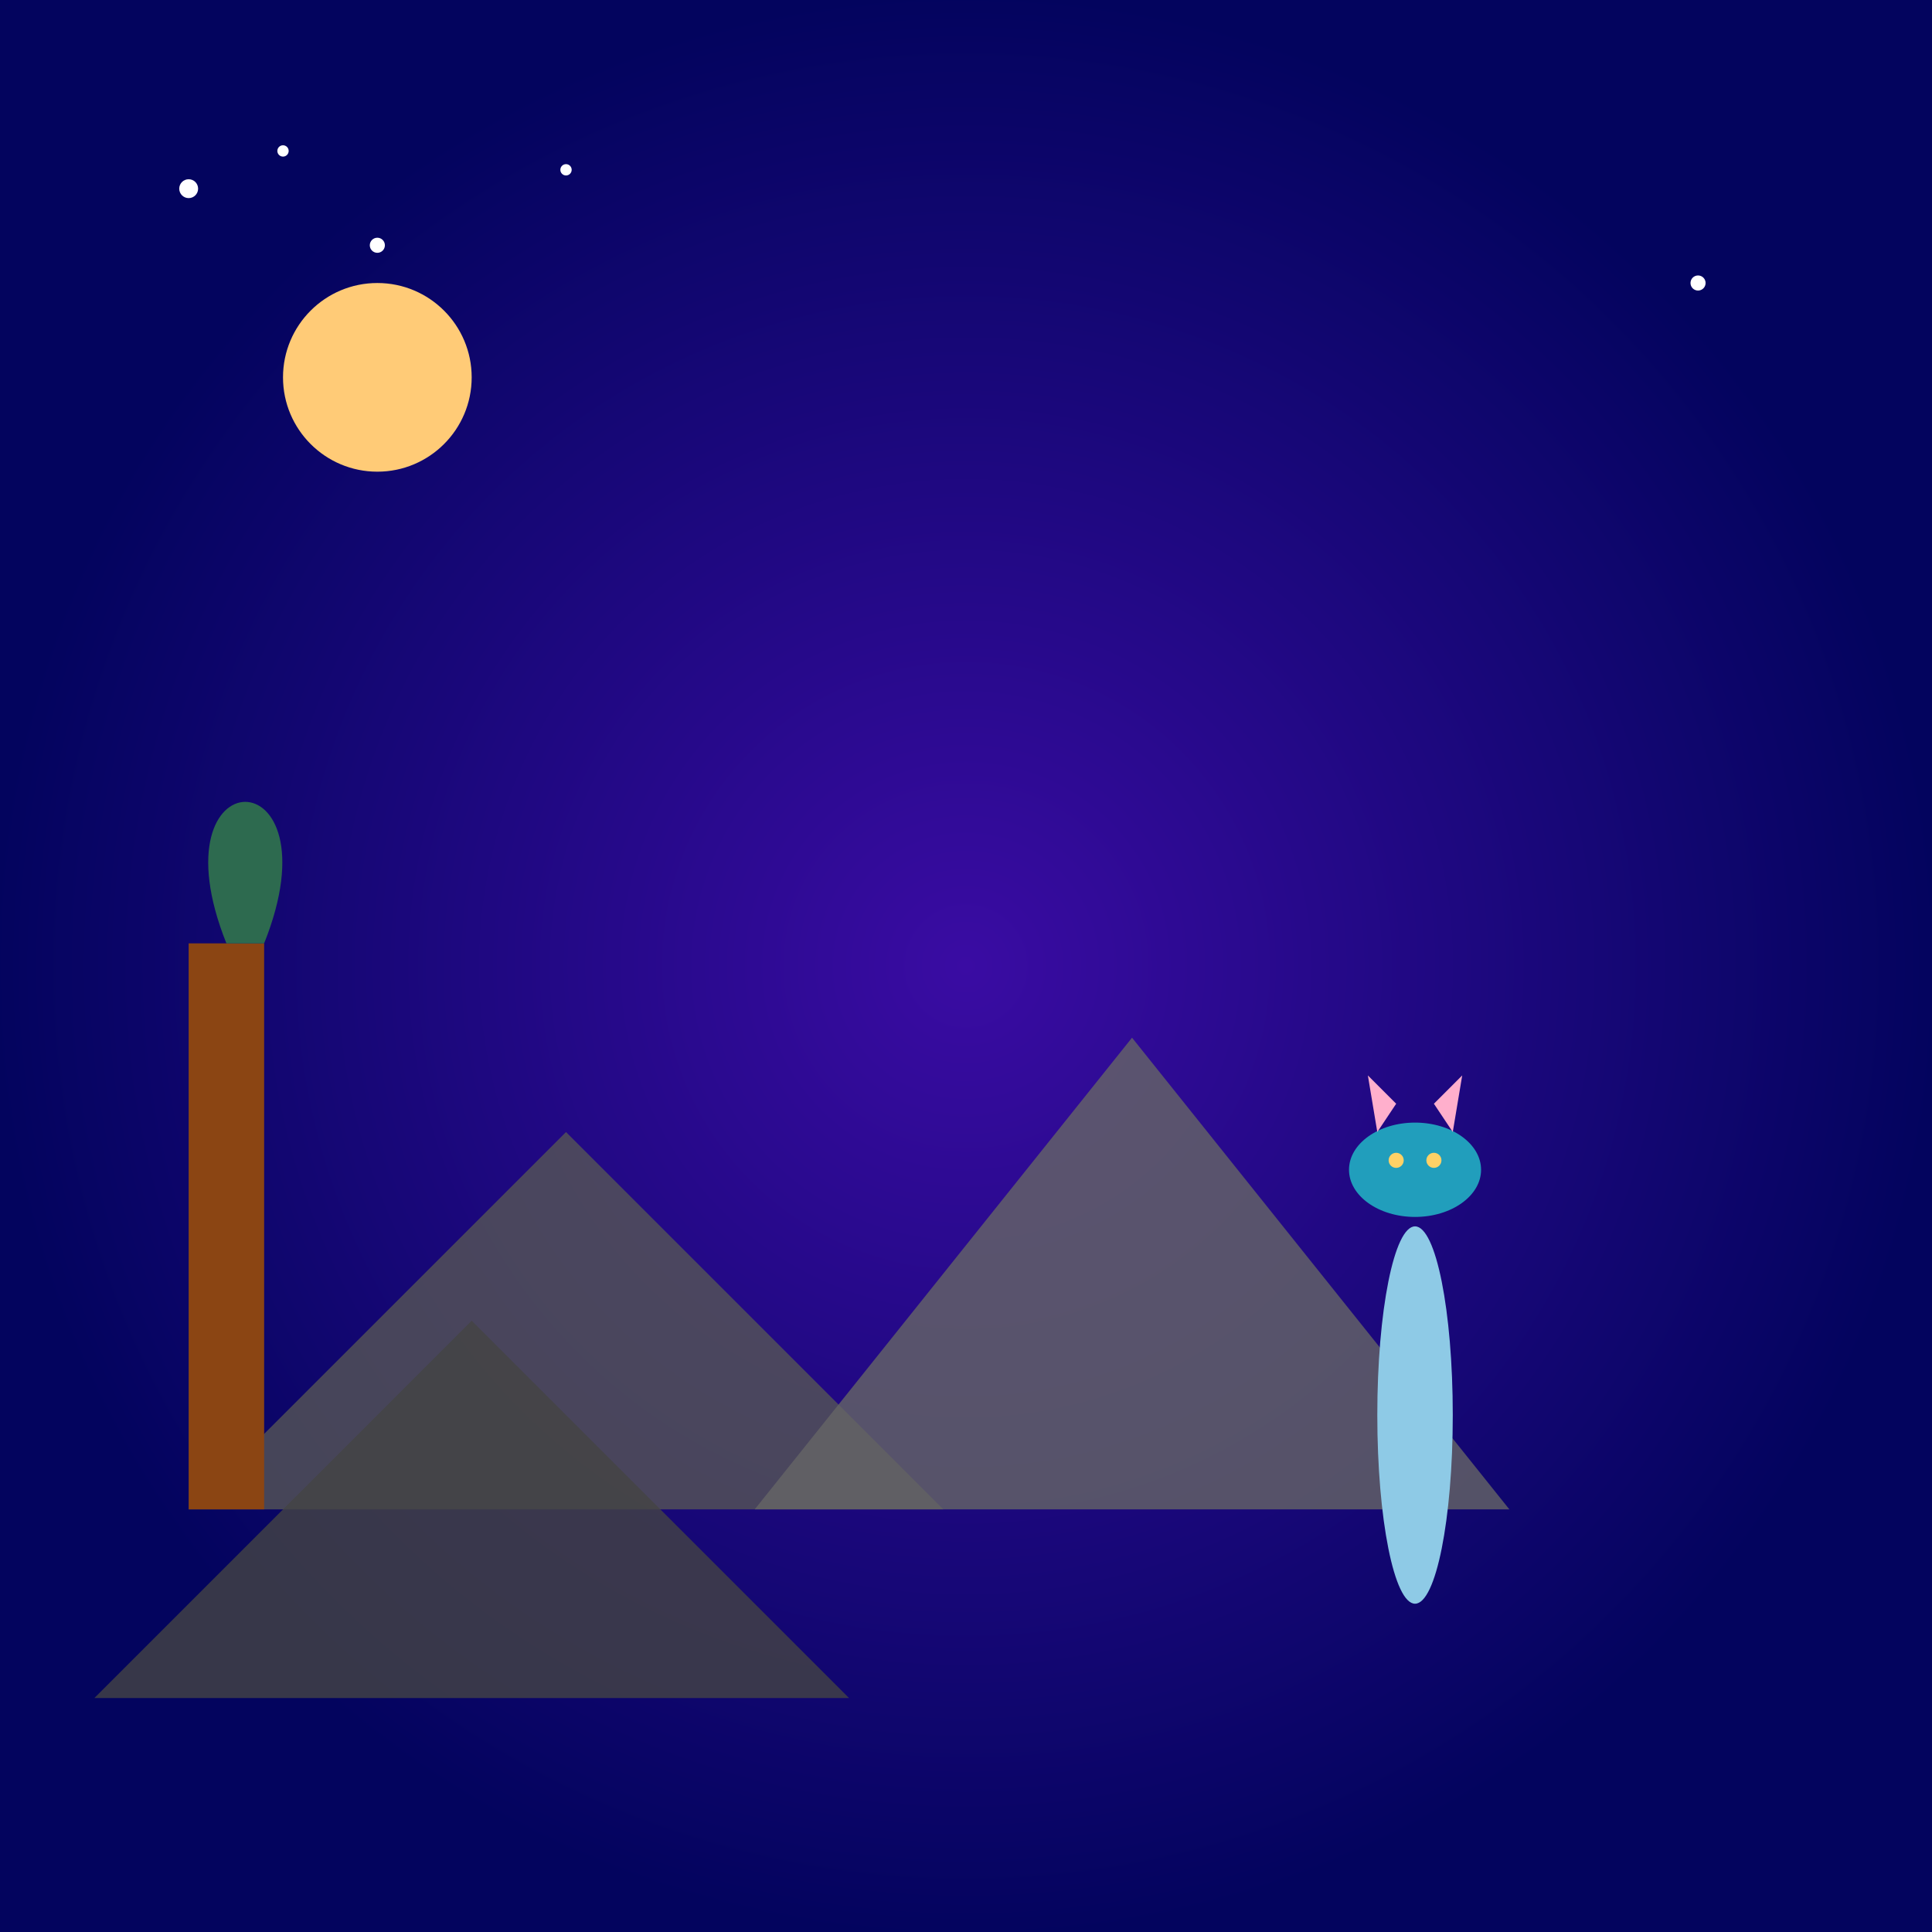 <!--

Generated by DrawGPT.
Free, open source, AI generated images in SVG, PNG, and HTML Canvas format.
https://drawgpt.ai

Created: 2025-07-21T13:31:14+00:00
-->
<svg   viewBox="0 0 1024 1024" xmlns="http://www.w3.org/2000/svg" xmlns:xlink="http://www.w3.org/1999/xlink">
  <rect x="0" y="0" width="1024" height="1024" fill="#808080" stroke="none"/>
  <title>Haunted Whimsy</title>
  <desc>A spooky twist on horror with a dash of humor—looks like even eerie creatures have bad hair days!</desc>
  <defs>
    <radialGradient id="grad1" class="gradient">
      <stop id="gradStop1" class="gradient-stop" offset="0%" stop-color="#3a0ca3"/>
      <stop id="gradStop2" class="gradient-stop" offset="100%" stop-color="#03045e"/>
    </radialGradient>
  </defs>
  <!-- Background -->
  <rect id="bgRect1" class="background" x="0" y="0" width="1024" height="1024" fill="url(#grad1)"/>
  
  <!-- Mountains -->
  <polygon id="mountain1" class="mountain" points="100,800 300,600 500,800" fill="#555" opacity="0.8"/>
  <polygon id="mountain2" class="mountain" points="400,800 600,550 800,800" fill="#666" opacity="0.8"/>
  <polygon id="mountain3" class="mountain" points="50,900 250,700 450,900" fill="#444" opacity="0.8"/>
  
  <!-- Moon -->
  <circle id="moon1" class="moon" cx="200" cy="200" r="50" fill="#ffcb77"/>
  
  <!-- Stars -->
  <circle id="star1" class="star" cx="100" cy="100" r="5" fill="#ffffff"/>
  <circle id="star2" class="star" cx="150" cy="80" r="3" fill="#ffffff"/>
  <circle id="star3" class="star" cx="200" cy="130" r="4" fill="#ffffff"/>
  <circle id="star4" class="star" cx="300" cy="90" r="3" fill="#ffffff"/>
  <circle id="star5" class="star" cx="900" cy="150" r="4" fill="#ffffff"/>
  
  <!-- Trevor Henderson Inspired Creature -->
  <!-- Creature Body -->
  <ellipse id="creature-body" class="creature" cx="750" cy="750" rx="20" ry="100" fill="#8ecae6"/>
  <!-- Creature Head -->
  <ellipse id="creature-head" class="creature" cx="750" cy="620" rx="35" ry="25" fill="#219ebc"/>
  <!-- Creature Eyes -->
  <circle id="creature-eye1" class="eye" cx="740" cy="615" r="4" fill="#ffd166"/>
  <circle id="creature-eye2" class="eye" cx="760" cy="615" r="4" fill="#ffd166"/>
  <!-- Siren-like Appendages -->
  <polygon id="creature-siren1" class="creature" points="730,600 725,570 740,585" fill="#ffafcc"/>
  <polygon id="creature-siren2" class="creature" points="770,600 775,570 760,585" fill="#ffafcc"/>
  
  <!-- Whimsical Foreground Tree (a nod to nature and mystery) -->
  <rect id="tree-trunk" class="tree" x="100" y="500" width="40" height="300" fill="#8B4513"/>
  <path id="tree-branches" class="tree" d="M120,500 C80,400 180,400 140,500" fill="#2d6a4f"/>
</svg>